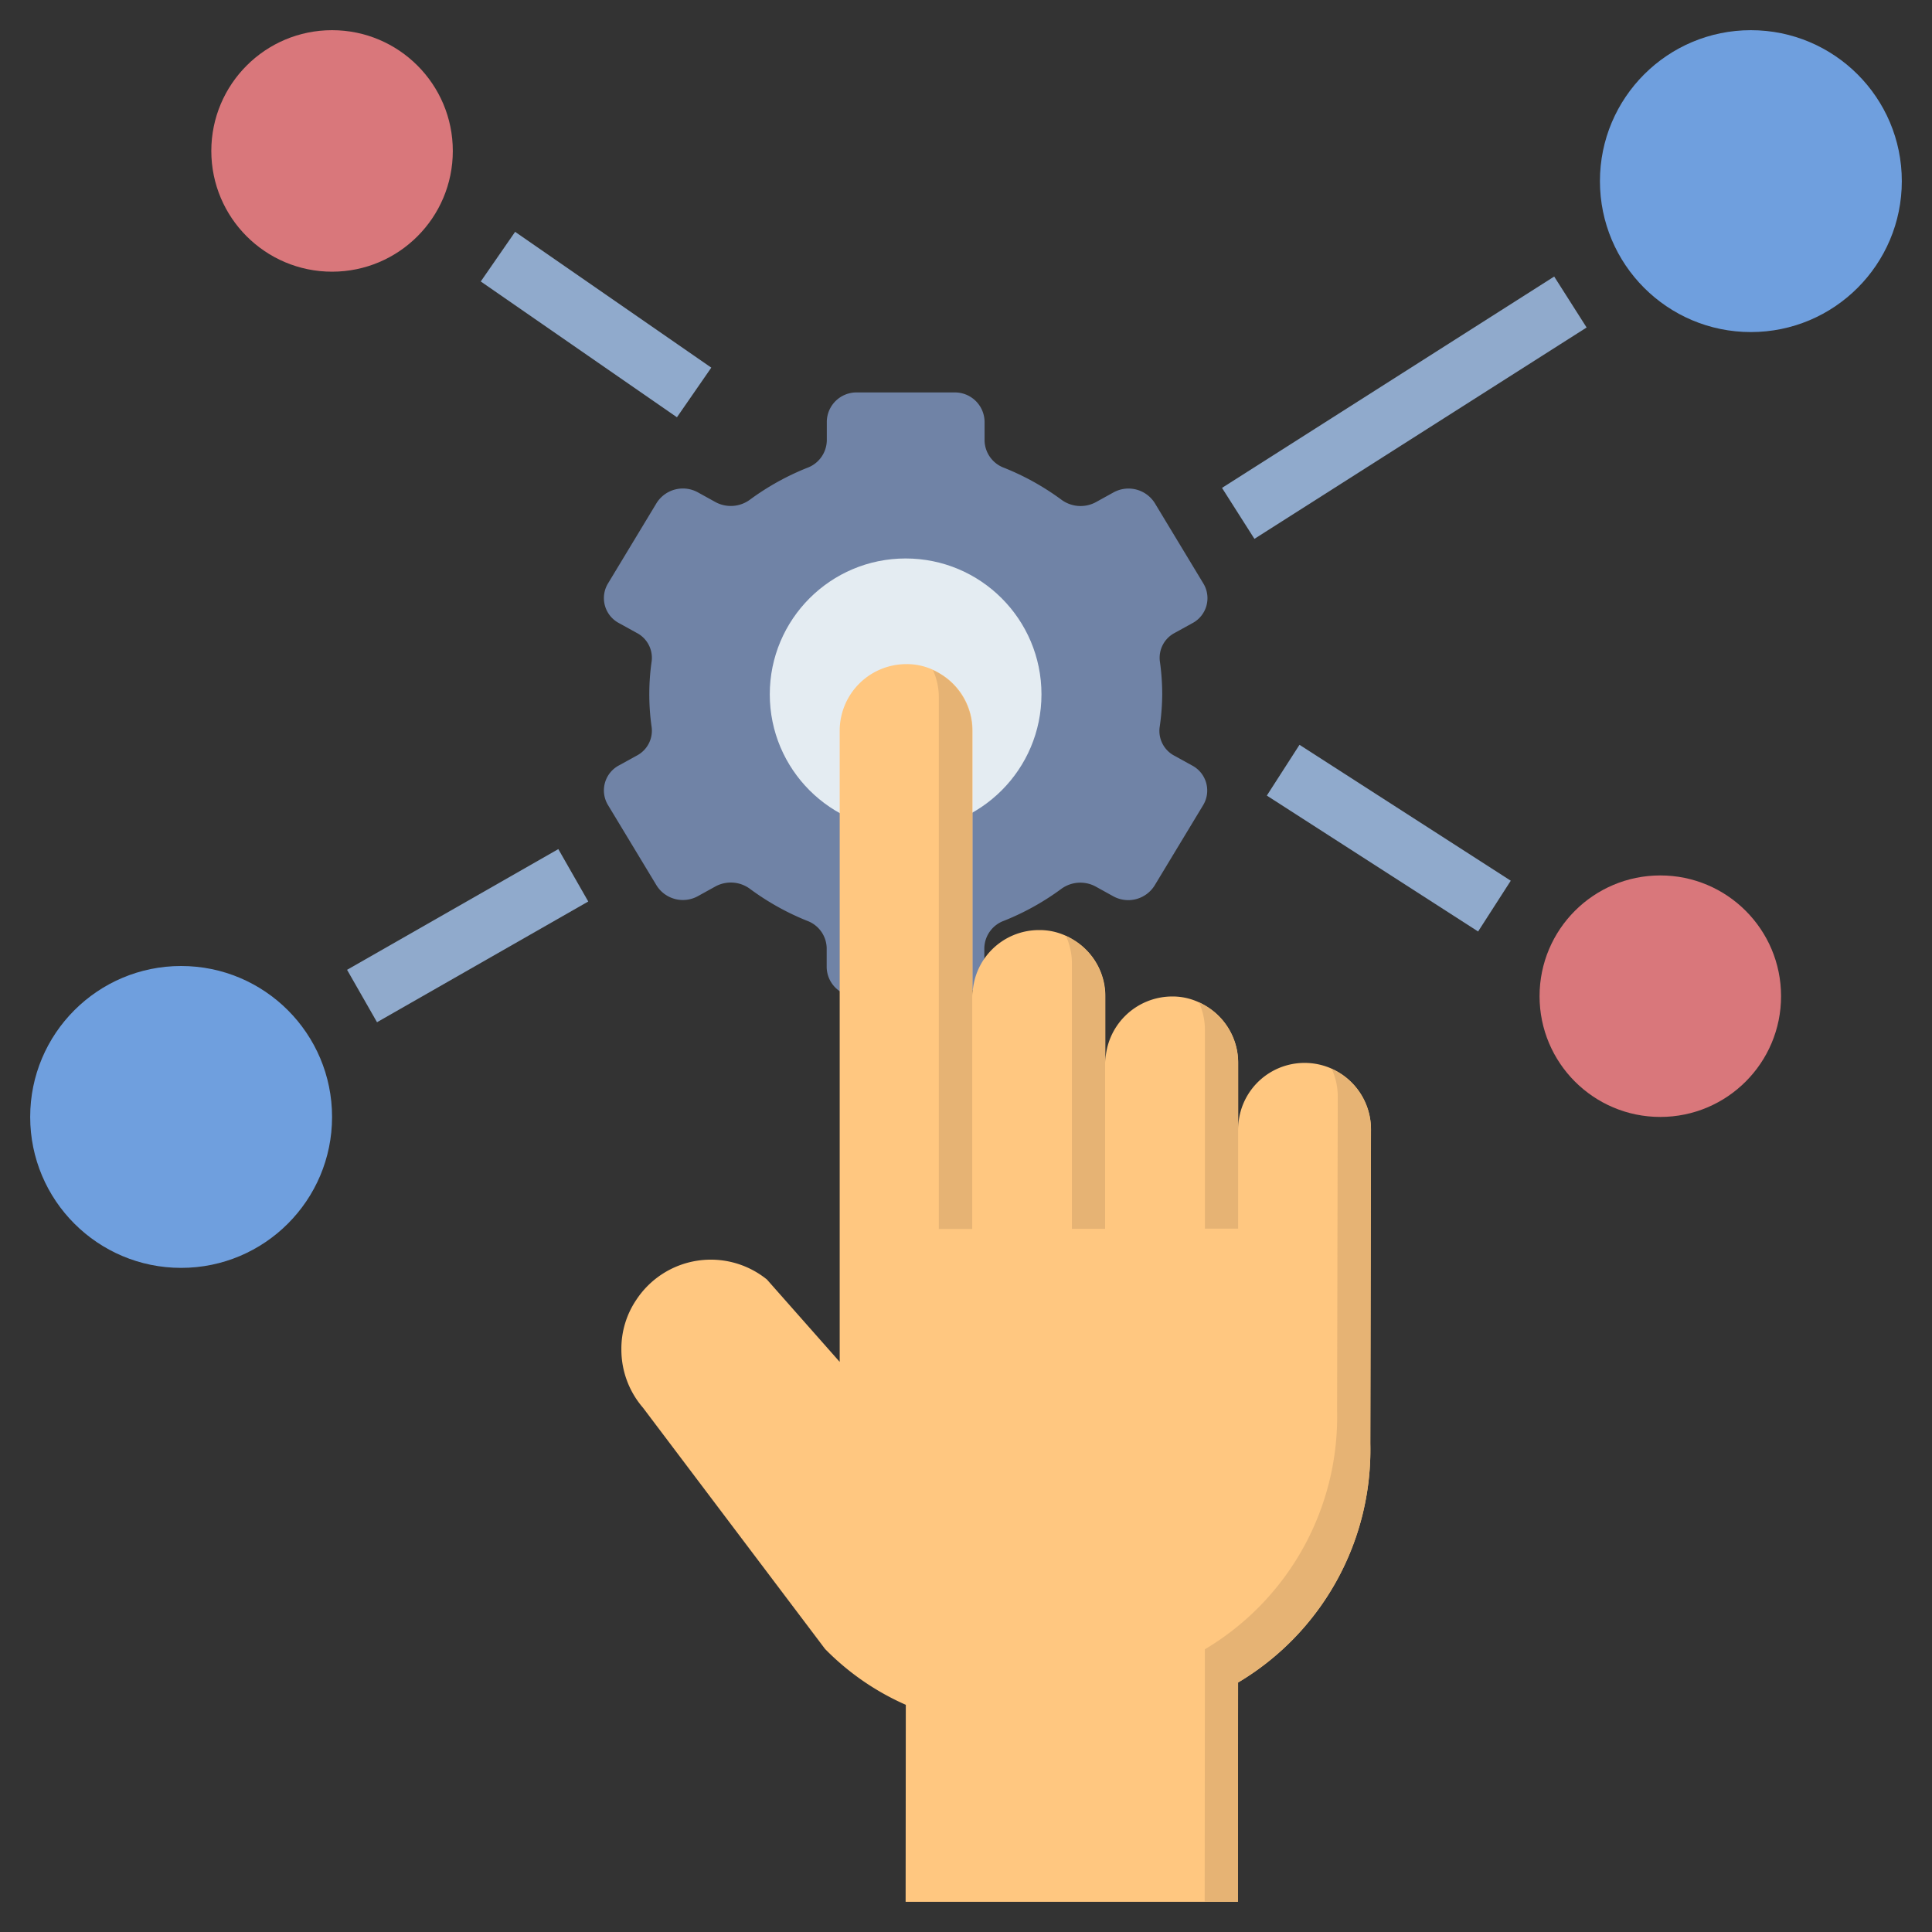 <svg xmlns="http://www.w3.org/2000/svg" id="Layer_1" height="512" viewBox="0 0 64 64" width="512" data-name="Layer 1"><rect x="0" y="0" width="64" height="64" fill="#333333" stroke="none"/><path d="m38.5 23a7.811 7.811 0 0 0 -.079-1.1.929.929 0 0 1 .495-.935l.582-.321a.937.937 0 0 0 .367-1.312l-1.611-2.666a1.029 1.029 0 0 0 -1.372-.352l-.588.325a1.068 1.068 0 0 1 -1.145-.094 8.533 8.533 0 0 0 -1.879-1.045.987.987 0 0 1 -.655-.9v-.64a.983.983 0 0 0 -1-.96h-3.226a.983.983 0 0 0 -1 .96v.64a.987.987 0 0 1 -.655.9 8.533 8.533 0 0 0 -1.879 1.043 1.068 1.068 0 0 1 -1.145.094l-.588-.325a1.029 1.029 0 0 0 -1.372.352l-1.611 2.666a.937.937 0 0 0 .367 1.312l.582.321a.929.929 0 0 1 .5.935 7.684 7.684 0 0 0 0 2.2.929.929 0 0 1 -.5.935l-.582.321a.937.937 0 0 0 -.367 1.312l1.611 2.666a1.029 1.029 0 0 0 1.372.352l.588-.325a1.068 1.068 0 0 1 1.145.094 8.533 8.533 0 0 0 1.875 1.047.987.987 0 0 1 .655.9v.644a.983.983 0 0 0 1 .96h3.222a.983.983 0 0 0 1-.96v-.644a.987.987 0 0 1 .655-.9 8.533 8.533 0 0 0 1.879-1.043 1.068 1.068 0 0 1 1.145-.094l.588.325a1.029 1.029 0 0 0 1.372-.352l1.611-2.666a.937.937 0 0 0 -.367-1.312l-.582-.321a.929.929 0 0 1 -.495-.935 7.811 7.811 0 0 0 .087-1.102z" fill="#7083a6"></path><circle cx="30" cy="23" fill="#e4ecf2" r="4.5"></circle><circle cx="58" cy="6" fill="#6f9fde" r="5"></circle><circle cx="6" cy="37" fill="#6f9fde" r="5"></circle><circle cx="55" cy="33" fill="#d9777b" r="4"></circle><circle cx="11" cy="5" fill="#d9777b" r="4"></circle><g fill="#90aacc"><path d="m11.469 30h8.062v2h-8.062z" transform="matrix(.868 -.496 .496 .868 -13.338 11.775)"></path><path d="m18.75 6.797h2v7.906h-2z" transform="matrix(.569 -.822 .822 .569 -.33 20.869)"></path><path d="m39.981 12.5h13.038v2h-13.038z" transform="matrix(.844 -.537 .537 .844 .024 27.082)"></path><path d="m45 23.589h2v8.322h-2z" transform="matrix(.541 -.841 .841 .541 -2.218 51.438)"></path></g><path d="m20.584 44.707a2.939 2.939 0 0 0 .716 1.926l6.031 7.991a8.581 8.581 0 0 0 2.675 1.85l-.006 6.526h11.007l.006-7.264a8.968 8.968 0 0 0 4.381-7.914l.022-10.412a2.2 2.2 0 1 0 -4.4 0v-2.2a2.183 2.183 0 0 0 -1.1-1.9 2.06 2.06 0 0 0 -1.1-.3 2.218 2.218 0 0 0 -2.2 2.2v-2.2a2.17 2.17 0 0 0 -1.1-1.9 2.066 2.066 0 0 0 -1.1-.3 2.2 2.2 0 0 0 -2.2 2.19v-8.8a2.185 2.185 0 0 0 -1.1-1.9 2.064 2.064 0 0 0 -1.1-.3 2.208 2.208 0 0 0 -2.2 2.2v20.914l-2.411-2.729a2.955 2.955 0 0 0 -4.325.671 2.887 2.887 0 0 0 -.496 1.651z" fill="#ffc780"></path><path d="m44.293 46.721.022-10.412a2.189 2.189 0 0 0 -.2-.9 2.2 2.2 0 0 1 1.3 2l-.022 10.412a8.968 8.968 0 0 1 -4.381 7.914l-.005 7.265h-1.1l.006-8.365a8.967 8.967 0 0 0 4.38-7.914z" fill="#e6b374"></path><path d="m39.714 33.2a2.2 2.2 0 0 1 1.3 2v5.5h-1.1v-6.6a2.188 2.188 0 0 0 -.2-.9z" fill="#e6b374"></path><path d="m35.308 31a2.2 2.2 0 0 1 1.3 2v7.705h-1.1v-8.799a2.176 2.176 0 0 0 -.2-.906z" fill="#e6b374"></path><path d="m30.906 22.2a2.2 2.2 0 0 1 1.3 2v16.511h-1.106v-17.611a2.188 2.188 0 0 0 -.194-.9z" fill="#e6b374"></path></svg>